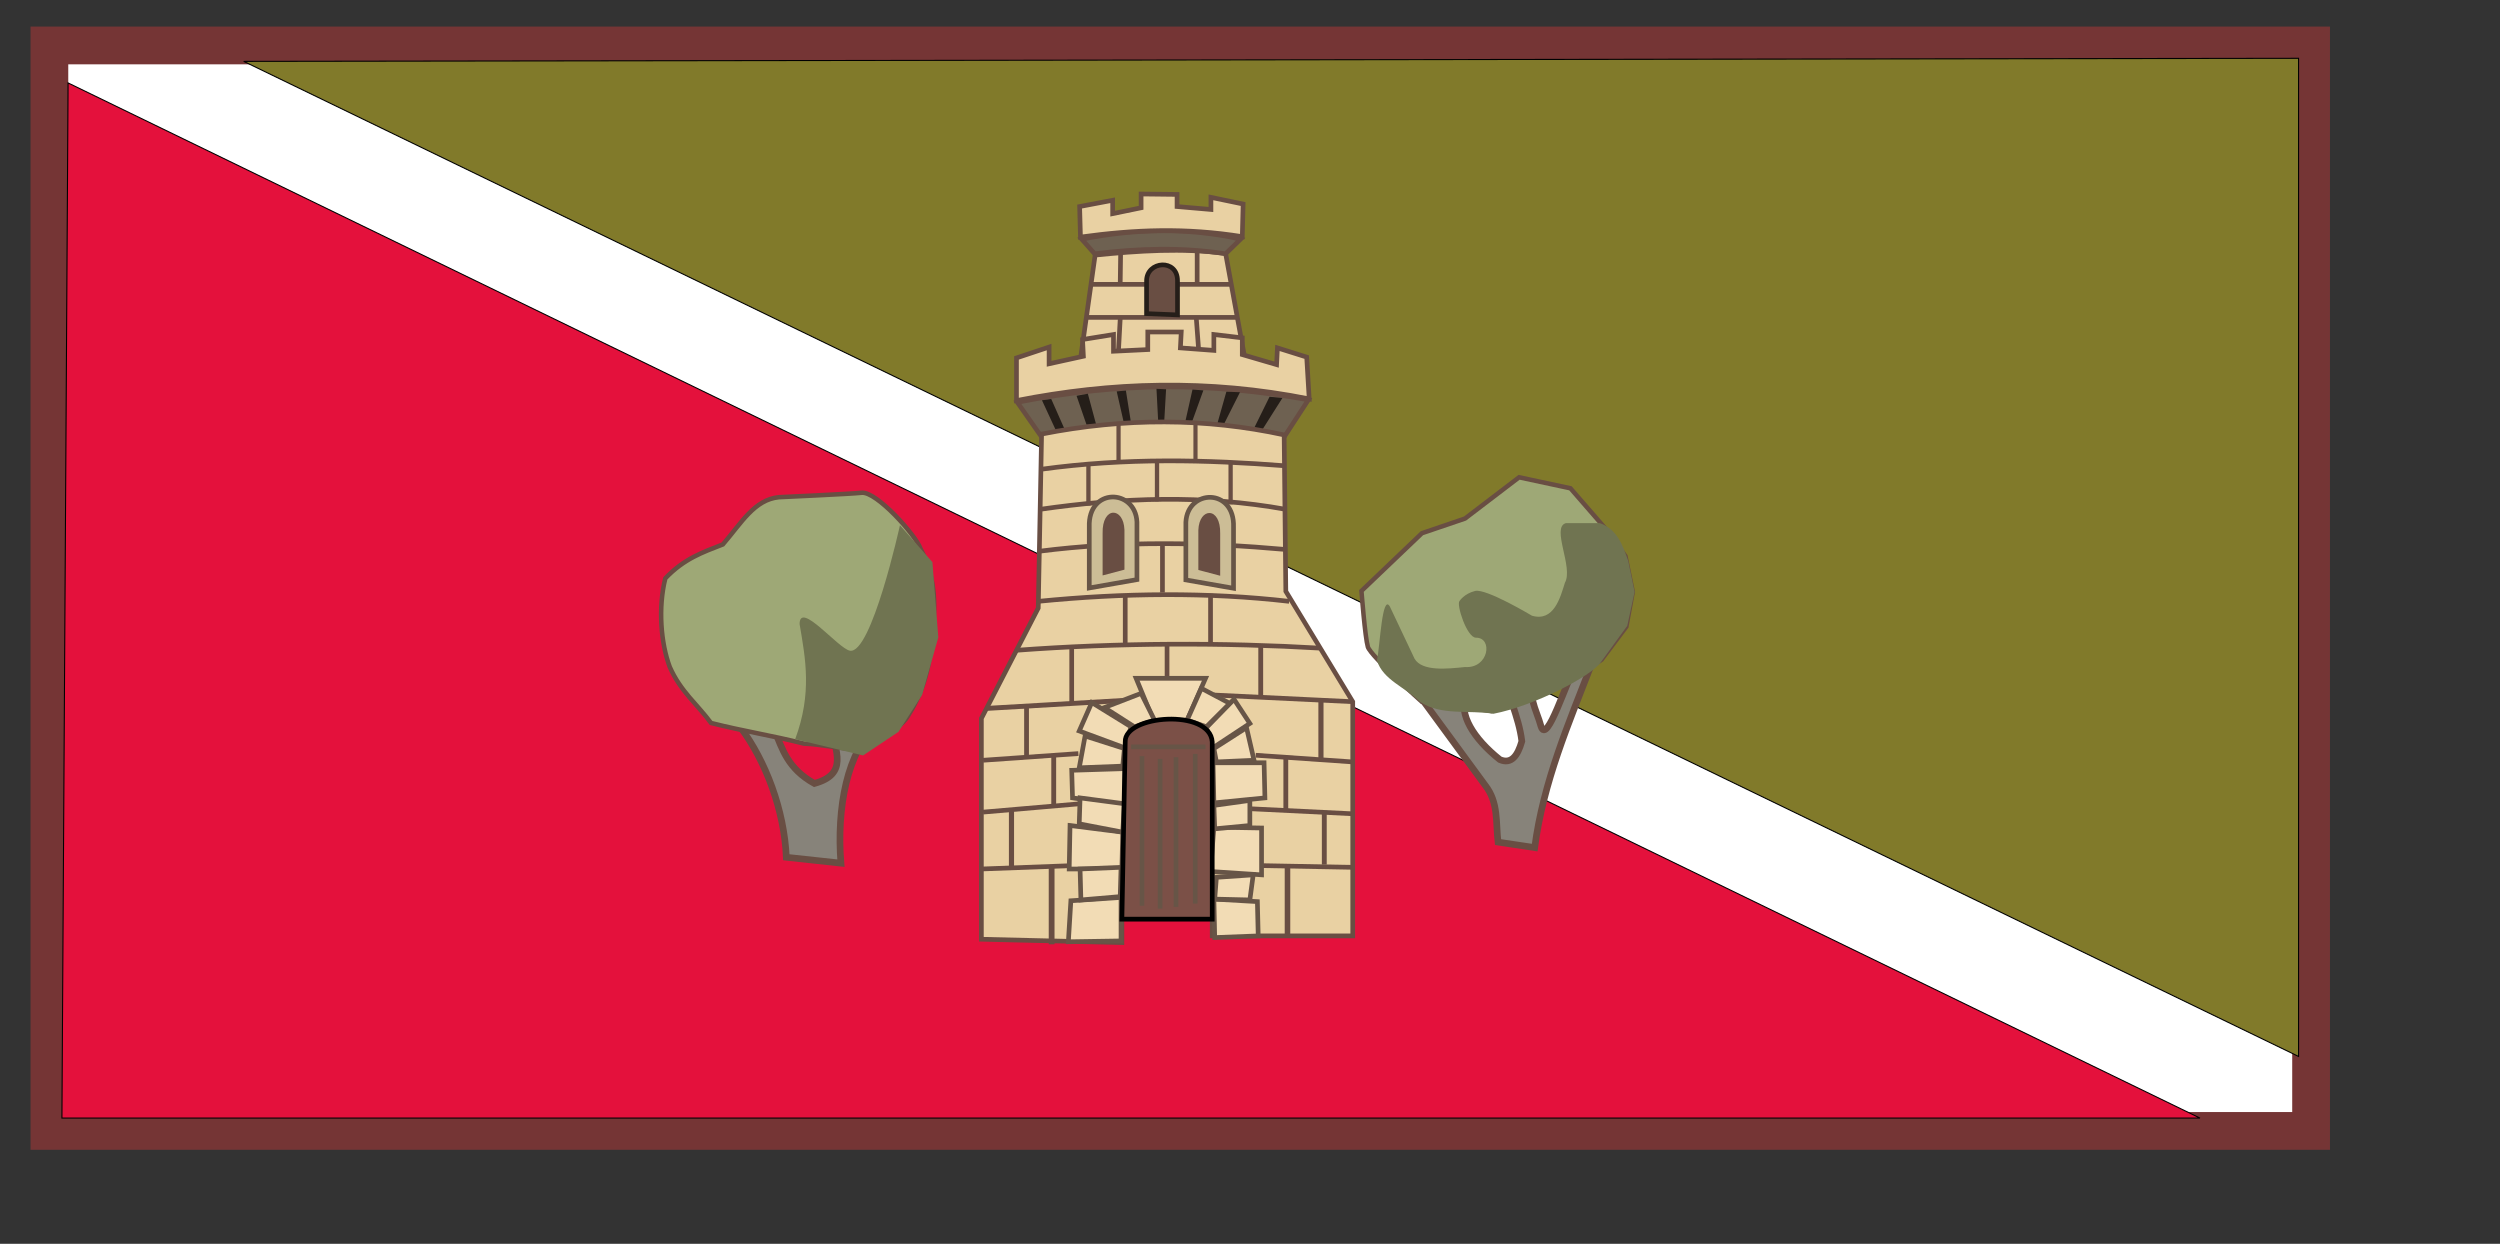 <?xml version="1.0" encoding="UTF-8" standalone="no"?>
<!-- Created with Inkscape (http://www.inkscape.org/) -->
<svg
   xmlns:dc="http://purl.org/dc/elements/1.1/"
   xmlns:cc="http://web.resource.org/cc/"
   xmlns:rdf="http://www.w3.org/1999/02/22-rdf-syntax-ns#"
   xmlns:svg="http://www.w3.org/2000/svg"
   xmlns="http://www.w3.org/2000/svg"
   xmlns:sodipodi="http://inkscape.sourceforge.net/DTD/sodipodi-0.dtd"
   xmlns:inkscape="http://www.inkscape.org/namespaces/inkscape"
   width="504.28pt"
   height="250.89pt"
   id="svg5804"
   sodipodi:version="0.32"
   inkscape:version="0.43"
   sodipodi:docbase="/home/chuso/media/pics"
   sodipodi:docname="bandera-torrijos.svg"
   version="1.0">
  <rect width="100%" height="100%" fill="#333333" stroke="none"/>
  <defs
     id="defs5806" />
  <sodipodi:namedview
     id="base"
     pagecolor="#ffffff"
     bordercolor="#000000"
     borderopacity="1.0"
     inkscape:pageopacity="1.0"
     inkscape:pageshadow="0"
     inkscape:zoom="0.34"
     inkscape:cx="350"
     inkscape:cy="520"
     inkscape:document-units="px"
     inkscape:current-layer="layer1"
     inkscape:window-width="1024"
     inkscape:window-height="700"
     inkscape:window-x="0"
     inkscape:window-y="0" />
  <g
     inkscape:label="Layer 1"
     inkscape:groupmode="layer"
     id="layer1">
    <g
       id="g5702"
       transform="matrix(0.29,0,0,0.29,-342.947,2.15)">
      <rect
         y="34.743"
         x="1228.382"
         height="1006.667"
         width="2097.521"
         id="rect4809"
         style="fill:#ffffff;fill-opacity:1;stroke:#753535;stroke-width:35.001;stroke-miterlimit:4;stroke-dasharray:none;stroke-dashoffset:0;stroke-opacity:1" />
      <rect
         y="29.505"
         x="1222.857"
         height="1011.429"
         width="2102.857"
         id="rect4506"
         style="fill:none;fill-opacity:1;stroke:none;stroke-width:0.468;stroke-miterlimit:4;stroke-dasharray:none;stroke-dashoffset:0;stroke-opacity:1" />
      <path
         sodipodi:nodetypes="cccc"
         id="path4508"
         d="M 1245.714,69.505 L 3222.857,1029.505 L 1240,1029.505 L 1245.714,69.505 z "
         style="fill:#e4113c;fill-opacity:1;fill-rule:evenodd;stroke:#000000;stroke-width:1px;stroke-linecap:butt;stroke-linejoin:miter;stroke-opacity:1" />
      <path
         sodipodi:nodetypes="cccc"
         id="path4510"
         d="M 1408.571,49.505 L 3314.286,972.362 L 3314.286,46.648 L 1408.571,49.505 z "
         style="fill:#817a2a;fill-opacity:1;fill-rule:evenodd;stroke:#000000;stroke-width:1px;stroke-linecap:butt;stroke-linejoin:miter;stroke-opacity:1" />
      <g
         transform="matrix(1.372,0,0,1.372,1716.022,-599.409)"
         id="g4603">
        <g
           id="g4605"
           transform="matrix(3.166,0,0,3.166,-666.198,-494.709)">
          <path
             id="path4607"
             d="M 318.393,368.523 L 321.429,347.005 C 330.714,346.077 340,345.459 349.286,346.648 L 353.214,368.076 L 318.393,368.523 z "
             style="fill:#e9d1a3;fill-opacity:1;fill-rule:evenodd;stroke:#694e43;stroke-width:1px;stroke-linecap:butt;stroke-linejoin:miter;stroke-opacity:1"
             sodipodi:nodetypes="ccccc" />
          <g
             style="stroke:#694e43;stroke-opacity:1"
             id="g4609">
            <path
               style="fill:none;fill-opacity:0.75;fill-rule:evenodd;stroke:#694e43;stroke-width:1px;stroke-linecap:butt;stroke-linejoin:miter;stroke-opacity:1"
               d="M 320.446,353.255 L 350.357,353.255"
               id="path4611" />
            <path
               style="fill:none;fill-opacity:0.75;fill-rule:evenodd;stroke:#694e43;stroke-width:1px;stroke-linecap:butt;stroke-linejoin:miter;stroke-opacity:1"
               d="M 319.464,360.309 L 351.518,360.309"
               id="path4613" />
            <path
               style="fill:none;fill-opacity:0.75;fill-rule:evenodd;stroke:#694e43;stroke-width:1px;stroke-linecap:butt;stroke-linejoin:miter;stroke-opacity:1"
               d="M 326.875,346.469 L 326.786,353.076"
               id="path4615"
               sodipodi:nodetypes="cc" />
            <path
               style="fill:none;fill-opacity:0.75;fill-rule:evenodd;stroke:#694e43;stroke-width:1px;stroke-linecap:butt;stroke-linejoin:miter;stroke-opacity:1"
               d="M 343.214,346.291 L 343.214,352.987"
               id="path4617"
               sodipodi:nodetypes="cc" />
            <path
               style="fill:none;fill-opacity:0.75;fill-rule:evenodd;stroke:#694e43;stroke-width:1px;stroke-linecap:butt;stroke-linejoin:miter;stroke-opacity:1"
               d="M 326.786,360.576 L 326.429,367.184"
               id="path4619" />
            <path
               style="fill:none;fill-opacity:0.75;fill-rule:evenodd;stroke:#694e43;stroke-width:1px;stroke-linecap:butt;stroke-linejoin:miter;stroke-opacity:1"
               d="M 343.036,360.576 L 343.571,367.809"
               id="path4621" />
          </g>
          <path
             sodipodi:nodetypes="ccccc"
             id="path4623"
             d="M 332.411,359.505 L 339.018,359.773 L 339.018,352.541 C 339.077,347.681 332.411,348.219 332.411,352.541 L 332.411,359.505 z "
             style="fill:#694e43;fill-opacity:1;fill-rule:evenodd;stroke:#251e19;stroke-width:1px;stroke-linecap:butt;stroke-linejoin:miter;stroke-opacity:1" />
        </g>
        <path
           style="fill:#e9d1a3;fill-opacity:1;fill-rule:evenodd;stroke:#694e43;stroke-width:3.166px;stroke-linecap:butt;stroke-linejoin:miter;stroke-opacity:1"
           d="M 298.283,702.259 L 298.283,673.426 L 320.331,666.076 L 320.331,677.383 L 343.51,672.295 L 342.945,660.988 L 363.863,657.596 L 363.863,668.903 L 387.042,667.772 L 387.042,655.9 L 409.656,655.9 L 409.091,666.642 L 431.704,668.338 L 431.704,657.596 L 450.926,659.858 L 450.926,671.165 L 474.105,677.949 L 474.671,666.642 L 494.458,672.861 L 496.154,701.128 C 427.766,687.459 362.154,689.592 298.283,702.259 z "
           id="path4625"
           sodipodi:nodetypes="ccccccccccccccccccccc" />
        <g
           id="g4627"
           transform="matrix(3.166,0,0,3.166,-666.198,-494.709)">
          <path
             sodipodi:nodetypes="ccccc"
             id="path4629"
             d="M 304.821,378.434 C 327.356,374.033 346.037,374.26 366.964,377.898 L 361.964,385.576 C 344.351,382.21 326.323,382.838 309.821,385.576 L 304.821,378.434 z "
             style="fill:#6e6151;fill-opacity:1;fill-rule:evenodd;stroke:#694e43;stroke-width:1px;stroke-linecap:butt;stroke-linejoin:miter;stroke-opacity:1" />
          <path
             sodipodi:nodetypes="ccccc"
             id="path4631"
             d="M 313.214,384.773 L 310.078,378.002 L 312.054,377.719 L 314.974,384.322 L 313.214,384.773 z "
             style="fill:#251e19;fill-opacity:1;fill-rule:evenodd;stroke:none;stroke-width:1px;stroke-linecap:butt;stroke-linejoin:miter;stroke-opacity:1" />
          <path
             id="path4633"
             d="M 319.821,383.88 L 317.463,377.047 L 319.874,376.6 L 321.786,383.701 L 319.821,383.88 z "
             style="fill:#251e19;fill-opacity:1;fill-rule:evenodd;stroke:none;stroke-width:1px;stroke-linecap:butt;stroke-linejoin:miter;stroke-opacity:1"
             sodipodi:nodetypes="ccccc" />
          <path
             sodipodi:nodetypes="ccccc"
             id="path4635"
             d="M 327.652,383.214 L 326.034,376.106 L 327.999,375.927 L 329.107,382.898 L 327.652,383.214 z "
             style="fill:#251e19;fill-opacity:1;fill-rule:evenodd;stroke:none;stroke-width:1px;stroke-linecap:butt;stroke-linejoin:miter;stroke-opacity:1" />
          <path
             sodipodi:nodetypes="ccccc"
             id="path4637"
             d="M 334.911,382.893 L 334.527,375.559 L 336.581,375.649 L 336.161,382.893 L 334.911,382.893 z "
             style="fill:#251e19;fill-opacity:1;fill-rule:evenodd;stroke:none;stroke-width:1px;stroke-linecap:butt;stroke-linejoin:miter;stroke-opacity:1" />
          <path
             sodipodi:nodetypes="ccccc"
             id="path4639"
             d="M 340.625,382.809 L 342.217,375.712 L 344.538,375.89 L 341.964,383.035 L 340.625,382.809 z "
             style="fill:#251e19;fill-opacity:1;fill-rule:evenodd;stroke:none;stroke-width:1px;stroke-linecap:butt;stroke-linejoin:miter;stroke-opacity:1" />
          <path
             sodipodi:nodetypes="ccccc"
             id="path4641"
             d="M 347.474,383.15 L 349.449,376.173 L 352.358,376.284 L 348.813,383.329 L 347.474,383.15 z "
             style="fill:#251e19;fill-opacity:1;fill-rule:evenodd;stroke:none;stroke-width:1px;stroke-linecap:butt;stroke-linejoin:miter;stroke-opacity:1" />
          <path
             sodipodi:nodetypes="ccccc"
             id="path4643"
             d="M 355.268,384.148 L 358.672,377.251 L 361.413,377.519 L 357.091,384.342 L 355.268,384.148 z "
             style="fill:#251e19;fill-opacity:1;fill-rule:evenodd;stroke:none;stroke-width:1px;stroke-linecap:butt;stroke-linejoin:miter;stroke-opacity:1" />
        </g>
        <g
           id="g4645"
           transform="matrix(3.166,0,0,3.166,-666.198,-494.709)">
          <g
             id="g4647">
            <path
               style="fill:#e9d1a3;fill-opacity:1;fill-rule:evenodd;stroke:#694e43;stroke-width:1px;stroke-linecap:butt;stroke-linejoin:miter;stroke-opacity:1"
               d="M 297.143,493.076 L 297.143,445.934 L 309.286,422.362 L 310,385.219 C 327.738,381.708 345,381.766 361.786,385.398 L 362.143,418.791 L 376.429,442.362 L 376.429,492.362 L 346.429,492.362 L 346.429,472.362 L 327.143,472.362 L 327.143,493.791 L 297.143,493.076 z "
               id="path4649"
               sodipodi:nodetypes="ccccccccccccc" />
            <g
               id="g4651"
               style="fill:none;fill-opacity:1;stroke:#694e43;stroke-opacity:1">
              <path
                 sodipodi:nodetypes="cc"
                 id="path4653"
                 d="M 298.265,443.791 L 328.967,442.005"
                 style="fill:none;fill-opacity:1;fill-rule:evenodd;stroke:#694e43;stroke-width:1.05px;stroke-linecap:butt;stroke-linejoin:miter;stroke-opacity:1" />
              <path
                 sodipodi:nodetypes="cc"
                 id="path4655"
                 d="M 304.643,431.38 C 326.455,429.752 348.782,429.706 369.643,430.934"
                 style="fill:none;fill-opacity:1;fill-rule:evenodd;stroke:#694e43;stroke-width:1px;stroke-linecap:butt;stroke-linejoin:miter;stroke-opacity:1" />
              <path
                 id="path4657"
                 d="M 297.5,454.862 L 317.857,453.434"
                 style="fill:none;fill-opacity:1;fill-rule:evenodd;stroke:#694e43;stroke-width:1px;stroke-linecap:butt;stroke-linejoin:miter;stroke-opacity:1" />
              <path
                 id="path4659"
                 d="M 297.5,465.934 L 318.214,464.148"
                 style="fill:none;fill-opacity:1;fill-rule:evenodd;stroke:#694e43;stroke-width:1px;stroke-linecap:butt;stroke-linejoin:miter;stroke-opacity:1" />
              <path
                 id="path4661"
                 d="M 297.143,478.076 L 316.429,477.362"
                 style="fill:none;fill-opacity:1;fill-rule:evenodd;stroke:#694e43;stroke-width:1px;stroke-linecap:butt;stroke-linejoin:miter;stroke-opacity:1" />
              <path
                 id="path4663"
                 d="M 357.143,477.362 L 376.071,477.719"
                 style="fill:none;fill-opacity:1;fill-rule:evenodd;stroke:#694e43;stroke-width:1px;stroke-linecap:butt;stroke-linejoin:miter;stroke-opacity:1" />
              <path
                 id="path4665"
                 d="M 354.643,465.219 L 376.429,466.291"
                 style="fill:none;fill-opacity:1;fill-rule:evenodd;stroke:#694e43;stroke-width:1px;stroke-linecap:butt;stroke-linejoin:miter;stroke-opacity:1" />
              <path
                 id="path4667"
                 d="M 355.714,453.791 L 376.429,455.219"
                 style="fill:none;fill-opacity:1;fill-rule:evenodd;stroke:#694e43;stroke-width:1px;stroke-linecap:butt;stroke-linejoin:miter;stroke-opacity:1" />
              <path
                 sodipodi:nodetypes="cc"
                 id="path4669"
                 d="M 346.786,440.934 L 376.429,442.362"
                 style="fill:none;fill-opacity:1;fill-rule:evenodd;stroke:#694e43;stroke-width:1px;stroke-linecap:butt;stroke-linejoin:miter;stroke-opacity:1" />
              <path
                 sodipodi:nodetypes="cc"
                 id="path4671"
                 d="M 309.286,420.934 C 327.597,419.116 345.498,418.943 362.857,420.934"
                 style="fill:none;fill-opacity:1;fill-rule:evenodd;stroke:#694e43;stroke-width:1px;stroke-linecap:butt;stroke-linejoin:miter;stroke-opacity:1" />
              <path
                 sodipodi:nodetypes="cc"
                 id="path4673"
                 d="M 309.643,410.219 C 327.143,407.988 344.643,408.294 362.143,409.862"
                 style="fill:none;fill-opacity:1;fill-rule:evenodd;stroke:#694e43;stroke-width:1px;stroke-linecap:butt;stroke-linejoin:miter;stroke-opacity:1" />
              <path
                 sodipodi:nodetypes="cc"
                 id="path4675"
                 d="M 310,392.719 C 327.937,390.258 345.152,390.681 362.143,392.005"
                 style="fill:none;fill-opacity:1;fill-rule:evenodd;stroke:#694e43;stroke-width:1px;stroke-linecap:butt;stroke-linejoin:miter;stroke-opacity:1" />
              <path
                 sodipodi:nodetypes="cc"
                 id="path4677"
                 d="M 309.643,401.291 C 327.143,398.76 344.643,398.122 362.143,401.291"
                 style="fill:none;fill-opacity:1;fill-rule:evenodd;stroke:#694e43;stroke-width:1px;stroke-linecap:butt;stroke-linejoin:miter;stroke-opacity:1" />
              <path
                 id="path4679"
                 d="M 306.786,443.1 L 306.786,453.946"
                 style="fill:none;fill-opacity:1;fill-rule:evenodd;stroke:#694e43;stroke-width:1.023px;stroke-linecap:butt;stroke-linejoin:miter;stroke-opacity:1" />
              <path
                 id="path4681"
                 d="M 312.589,453.469 L 312.589,464.559"
                 style="fill:none;fill-opacity:1;fill-rule:evenodd;stroke:#694e43;stroke-width:1.035px;stroke-linecap:butt;stroke-linejoin:miter;stroke-opacity:1" />
              <path
                 id="path4683"
                 d="M 303.571,465.143 L 303.571,477.617"
                 style="fill:none;fill-opacity:1;fill-rule:evenodd;stroke:#694e43;stroke-width:1.097px;stroke-linecap:butt;stroke-linejoin:miter;stroke-opacity:1" />
              <path
                 id="path4685"
                 d="M 312.143,477.442 L 312.143,494.157"
                 style="fill:none;fill-opacity:1;fill-rule:evenodd;stroke:#694e43;stroke-width:1.236px;stroke-linecap:butt;stroke-linejoin:miter;stroke-opacity:1"
                 sodipodi:nodetypes="cc" />
              <path
                 id="path4687"
                 d="M 356.786,430.429 L 356.786,441.438"
                 style="fill:none;fill-opacity:1;fill-rule:evenodd;stroke:#694e43;stroke-width:1.031px;stroke-linecap:butt;stroke-linejoin:miter;stroke-opacity:1" />
              <path
                 id="path4689"
                 d="M 369.643,442.286 L 369.643,454.76"
                 style="fill:none;fill-opacity:1;fill-rule:evenodd;stroke:#694e43;stroke-width:1.097px;stroke-linecap:butt;stroke-linejoin:miter;stroke-opacity:1" />
              <path
                 id="path4691"
                 d="M 362.143,454.354 L 362.143,465.281"
                 style="fill:none;fill-opacity:1;fill-rule:evenodd;stroke:#694e43;stroke-width:1.027px;stroke-linecap:butt;stroke-linejoin:miter;stroke-opacity:1" />
              <path
                 id="path4693"
                 d="M 370.357,465.973 L 370.357,477.144"
                 style="fill:none;fill-opacity:1;fill-rule:evenodd;stroke:#694e43;stroke-width:1.039px;stroke-linecap:butt;stroke-linejoin:miter;stroke-opacity:1" />
              <path
                 id="path4695"
                 d="M 362.5,477.644 L 362.5,492.169"
                 style="fill:none;fill-opacity:1;fill-rule:evenodd;stroke:#694e43;stroke-width:1.184px;stroke-linecap:butt;stroke-linejoin:miter;stroke-opacity:1" />
              <path
                 id="path4697"
                 d="M 346.071,419.326 L 346.071,429.684"
                 style="fill:none;fill-opacity:1;fill-rule:evenodd;stroke:#694e43;stroke-width:1px;stroke-linecap:butt;stroke-linejoin:miter;stroke-opacity:1" />
              <path
                 id="path4699"
                 d="M 327.857,419.684 L 327.857,430.041"
                 style="fill:none;fill-opacity:1;fill-rule:evenodd;stroke:#694e43;stroke-width:1px;stroke-linecap:butt;stroke-linejoin:miter;stroke-opacity:1" />
              <path
                 id="path4701"
                 d="M 336.786,430.398 L 336.786,440.755"
                 style="fill:none;fill-opacity:1;fill-rule:evenodd;stroke:#694e43;stroke-width:1px;stroke-linecap:butt;stroke-linejoin:miter;stroke-opacity:1" />
              <path
                 sodipodi:nodetypes="cc"
                 id="path4703"
                 d="M 316.429,431.112 L 316.429,442.63"
                 style="fill:none;fill-opacity:1;fill-rule:evenodd;stroke:#694e43;stroke-width:1px;stroke-linecap:butt;stroke-linejoin:miter;stroke-opacity:1" />
              <path
                 id="path4705"
                 d="M 335.804,408.701 L 335.804,419.059"
                 style="fill:none;fill-opacity:1;fill-rule:evenodd;stroke:#694e43;stroke-width:1px;stroke-linecap:butt;stroke-linejoin:miter;stroke-opacity:1" />
              <path
                 id="path4707"
                 d="M 334.643,390.769 L 334.643,399.581"
                 style="fill:none;fill-opacity:1;fill-rule:evenodd;stroke:#694e43;stroke-width:0.922px;stroke-linecap:butt;stroke-linejoin:miter;stroke-opacity:1" />
              <path
                 id="path4709"
                 d="M 320,391.748 L 320,400.477"
                 style="fill:none;fill-opacity:1;fill-rule:evenodd;stroke:#694e43;stroke-width:0.918px;stroke-linecap:butt;stroke-linejoin:miter;stroke-opacity:1" />
              <path
                 id="path4711"
                 d="M 350.357,391.565 L 350.357,400.213"
                 style="fill:none;fill-opacity:1;fill-rule:evenodd;stroke:#694e43;stroke-width:0.914px;stroke-linecap:butt;stroke-linejoin:miter;stroke-opacity:1" />
              <path
                 id="path4713"
                 d="M 326.429,383.071 L 326.429,391.474"
                 style="fill:none;fill-opacity:1;fill-rule:evenodd;stroke:#694e43;stroke-width:0.901px;stroke-linecap:butt;stroke-linejoin:miter;stroke-opacity:1" />
              <path
                 id="path4715"
                 d="M 342.857,382.917 L 342.857,391.075"
                 style="fill:none;fill-opacity:1;fill-rule:evenodd;stroke:#694e43;stroke-width:0.888px;stroke-linecap:butt;stroke-linejoin:miter;stroke-opacity:1" />
            </g>
            <g
               id="g4717"
               style="fill:#f2dcb5;fill-opacity:1;stroke:#675547;stroke-opacity:1">
              <path
                 sodipodi:nodetypes="ccccc"
                 id="path4719"
                 d="M 333.929,446.469 L 330.179,437.362 L 345,437.362 L 341.071,446.291 L 333.929,446.469 z "
                 style="fill:#f2dcb5;fill-opacity:1;fill-rule:evenodd;stroke:#675547;stroke-width:1px;stroke-linecap:butt;stroke-linejoin:miter;stroke-opacity:1" />
              <path
                 sodipodi:nodetypes="ccccc"
                 id="path4721"
                 d="M 345.179,447.898 L 351.071,441.826 L 354.464,447.005 L 346.607,452.184 L 345.179,447.898 z "
                 style="fill:#f2dcb5;fill-opacity:1;fill-rule:evenodd;stroke:#675547;stroke-width:1px;stroke-linecap:butt;stroke-linejoin:miter;stroke-opacity:1" />
              <path
                 sodipodi:nodetypes="ccccc"
                 id="path4723"
                 d="M 346.786,484.505 L 356.071,485.041 L 356.25,492.362 L 346.964,492.719 L 346.786,484.505 z "
                 style="fill:#f2dcb5;fill-opacity:1;fill-rule:evenodd;stroke:#675547;stroke-width:1px;stroke-linecap:butt;stroke-linejoin:miter;stroke-opacity:1" />
              <path
                 sodipodi:nodetypes="ccccc"
                 id="path4725"
                 d="M 346.607,455.398 L 357.5,455.398 L 357.679,462.898 L 346.786,463.969 L 346.607,455.398 z "
                 style="fill:#f2dcb5;fill-opacity:1;fill-rule:evenodd;stroke:#675547;stroke-width:1px;stroke-linecap:butt;stroke-linejoin:miter;stroke-opacity:1" />
              <path
                 sodipodi:nodetypes="ccccc"
                 id="path4727"
                 d="M 346.786,469.148 L 356.964,469.326 L 356.964,479.326 L 346.071,478.612 L 346.786,469.148 z "
                 style="fill:#f2dcb5;fill-opacity:1;fill-rule:evenodd;stroke:#675547;stroke-width:1px;stroke-linecap:butt;stroke-linejoin:miter;stroke-opacity:1" />
              <path
                 sodipodi:nodetypes="ccccc"
                 id="path4729"
                 d="M 329.107,447.719 L 320.714,442.541 L 318.036,448.612 L 327.679,452.184 L 329.107,447.719 z "
                 style="fill:#f2dcb5;fill-opacity:1;fill-rule:evenodd;stroke:#675547;stroke-width:1px;stroke-linecap:butt;stroke-linejoin:miter;stroke-opacity:1" />
              <path
                 sodipodi:nodetypes="ccccc"
                 id="path4731"
                 d="M 327.857,456.648 L 316.429,457.005 L 316.607,462.898 L 327.857,464.505 L 327.857,456.648 z "
                 style="fill:#f2dcb5;fill-opacity:1;fill-rule:evenodd;stroke:#675547;stroke-width:1px;stroke-linecap:butt;stroke-linejoin:miter;stroke-opacity:1" />
              <path
                 sodipodi:nodetypes="ccccc"
                 id="path4733"
                 d="M 327.321,470.219 L 316.071,468.791 L 315.893,478.076 L 327.143,478.076 L 327.321,470.219 z "
                 style="fill:#f2dcb5;fill-opacity:1;fill-rule:evenodd;stroke:#675547;stroke-width:1px;stroke-linecap:butt;stroke-linejoin:miter;stroke-opacity:1" />
              <path
                 sodipodi:nodetypes="ccccc"
                 id="path4735"
                 d="M 326.964,484.148 L 316.25,484.862 L 315.714,493.612 L 326.964,493.434 L 326.964,484.148 z "
                 style="fill:#f2dcb5;fill-opacity:1;fill-rule:evenodd;stroke:#675547;stroke-width:1px;stroke-linecap:butt;stroke-linejoin:miter;stroke-opacity:1" />
              <path
                 id="path4737"
                 d="M 318.393,484.684 L 318.214,478.076 L 326.964,477.719 L 326.786,483.969 L 318.393,484.684 z "
                 style="fill:#f2dcb5;fill-opacity:1;fill-rule:evenodd;stroke:#675547;stroke-width:1px;stroke-linecap:butt;stroke-linejoin:miter;stroke-opacity:1" />
              <path
                 id="path4739"
                 d="M 318.036,468.434 L 318.214,462.898 L 327.679,464.148 L 327.321,470.219 L 318.036,468.434 z "
                 style="fill:#f2dcb5;fill-opacity:1;fill-rule:evenodd;stroke:#675547;stroke-width:1px;stroke-linecap:butt;stroke-linejoin:miter;stroke-opacity:1" />
              <path
                 id="path4741"
                 d="M 318.036,456.469 L 319.286,449.684 L 327.679,452.362 L 327.321,456.112 L 318.036,456.469 z "
                 style="fill:#f2dcb5;fill-opacity:1;fill-rule:evenodd;stroke:#675547;stroke-width:1px;stroke-linecap:butt;stroke-linejoin:miter;stroke-opacity:1" />
              <path
                 id="path4743"
                 d="M 323.393,443.612 L 331.25,440.576 L 334.107,446.291 L 329.821,447.719 L 323.393,443.612 z "
                 style="fill:#f2dcb5;fill-opacity:1;fill-rule:evenodd;stroke:#675547;stroke-width:1px;stroke-linecap:butt;stroke-linejoin:miter;stroke-opacity:1" />
              <path
                 id="path4745"
                 d="M 344.107,439.505 L 350.179,442.719 L 345.179,447.719 L 341.071,446.291 L 344.107,439.505 z "
                 style="fill:#f2dcb5;fill-opacity:1;fill-rule:evenodd;stroke:#675547;stroke-width:1px;stroke-linecap:butt;stroke-linejoin:miter;stroke-opacity:1" />
              <path
                 id="path4747"
                 d="M 353.75,447.898 L 355.357,454.862 L 347.321,455.219 L 346.786,452.362 L 353.75,447.898 z "
                 style="fill:#f2dcb5;fill-opacity:1;fill-rule:evenodd;stroke:#675547;stroke-width:1px;stroke-linecap:butt;stroke-linejoin:miter;stroke-opacity:1" />
              <path
                 id="path4749"
                 d="M 354.464,463.434 L 354.464,468.791 L 346.964,469.505 L 346.786,464.505 L 354.464,463.434 z "
                 style="fill:#f2dcb5;fill-opacity:1;fill-rule:evenodd;stroke:#675547;stroke-width:1px;stroke-linecap:butt;stroke-linejoin:miter;stroke-opacity:1" />
              <path
                 id="path4751"
                 d="M 355.179,479.326 L 354.464,484.684 L 346.964,484.505 L 347.321,479.862 L 355.179,479.326 z "
                 style="fill:#f2dcb5;fill-opacity:1;fill-rule:evenodd;stroke:#675547;stroke-width:1px;stroke-linecap:butt;stroke-linejoin:miter;stroke-opacity:1" />
            </g>
          </g>
          <g
             id="g4753">
            <path
               style="fill:#ccbd96;fill-opacity:1;fill-rule:evenodd;stroke:#675547;stroke-width:1px;stroke-linecap:butt;stroke-linejoin:miter;stroke-opacity:1"
               d="M 320.179,418.076 L 330.357,416.291 L 330.357,403.969 C 329.995,396.84 319.891,396.58 320.179,405.041 L 320.179,418.076 z "
               id="path4755"
               sodipodi:nodetypes="ccccc" />
            <path
               style="fill:#694e43;fill-opacity:1;fill-rule:evenodd;stroke:none;stroke-width:0.562px;stroke-linecap:butt;stroke-linejoin:miter;stroke-opacity:1"
               d="M 323.027,415.401 L 327.69,414.169 L 327.69,405.669 C 327.524,400.75 322.895,400.571 323.027,406.408 L 323.027,415.401 z "
               id="path4757"
               sodipodi:nodetypes="ccccc" />
          </g>
          <g
             transform="matrix(-1,0,0,1,671.158,6.806614e-2)"
             id="g4759">
            <path
               style="fill:#ccbd96;fill-opacity:1;fill-rule:evenodd;stroke:#675547;stroke-width:1px;stroke-linecap:butt;stroke-linejoin:miter;stroke-opacity:1"
               d="M 320.179,418.076 L 330.357,416.291 L 330.357,403.969 C 329.995,396.84 319.891,396.58 320.179,405.041 L 320.179,418.076 z "
               id="path4761"
               sodipodi:nodetypes="ccccc" />
            <path
               style="fill:#694e43;fill-opacity:1;fill-rule:evenodd;stroke:none;stroke-width:0.562px;stroke-linecap:butt;stroke-linejoin:miter;stroke-opacity:1"
               d="M 323.027,415.401 L 327.69,414.169 L 327.69,405.669 C 327.524,400.75 322.895,400.571 323.027,406.408 L 323.027,415.401 z "
               id="path4763"
               sodipodi:nodetypes="ccccc" />
          </g>
          <g
             id="g4765">
            <path
               style="fill:#7b5047;fill-opacity:1;fill-rule:evenodd;stroke:#000000;stroke-width:1px;stroke-linecap:butt;stroke-linejoin:miter;stroke-opacity:1"
               d="M 327.143,488.791 L 346.429,488.791 L 346.429,450.934 C 345.952,443.769 327.619,445.186 327.857,450.934 L 327.143,488.791 z "
               id="path4767"
               sodipodi:nodetypes="ccccc" />
            <path
               style="fill:#7d5e4c;fill-opacity:1;fill-rule:evenodd;stroke:#675547;stroke-width:1px;stroke-linecap:butt;stroke-linejoin:miter;stroke-opacity:1"
               d="M 329.107,452.005 L 345,452.005"
               id="path4769" />
            <path
               style="fill:#7d5e4c;fill-opacity:1;fill-rule:evenodd;stroke:#675547;stroke-width:1px;stroke-linecap:butt;stroke-linejoin:miter;stroke-opacity:1"
               d="M 331.429,453.969 L 331.429,485.934"
               id="path4771" />
            <path
               style="fill:#7d5e4c;fill-opacity:1;fill-rule:evenodd;stroke:#675547;stroke-width:1px;stroke-linecap:butt;stroke-linejoin:miter;stroke-opacity:1"
               d="M 342.798,453.496 L 342.798,485.461"
               id="path4773" />
            <path
               style="fill:#7d5e4c;fill-opacity:1;fill-rule:evenodd;stroke:#675547;stroke-width:1px;stroke-linecap:butt;stroke-linejoin:miter;stroke-opacity:1"
               d="M 338.69,454.211 L 338.69,486.175"
               id="path4775" />
            <path
               style="fill:#7d5e4c;fill-opacity:1;fill-rule:evenodd;stroke:#675547;stroke-width:1px;stroke-linecap:butt;stroke-linejoin:miter;stroke-opacity:1"
               d="M 335.298,454.568 L 335.298,486.532"
               id="path4777" />
          </g>
        </g>
        <path
           style="fill:#6e6151;fill-opacity:1;fill-rule:evenodd;stroke:#694e43;stroke-width:3.166px;stroke-linecap:butt;stroke-linejoin:miter;stroke-opacity:1"
           d="M 342.38,593.147 C 378.911,585.964 414.771,585.261 449.795,593.147 L 439.619,603.04 C 410.539,598.507 380.975,599.297 351.143,603.04 L 342.38,593.147 z "
           id="path4779"
           sodipodi:nodetypes="ccccc" />
        <path
           style="fill:#e9d1a3;fill-opacity:1;fill-rule:evenodd;stroke:#694e43;stroke-width:3.166px;stroke-linecap:butt;stroke-linejoin:miter;stroke-opacity:1"
           d="M 341.532,591.733 L 340.966,571.098 L 363.297,566.858 L 363.297,575.904 L 382.519,571.946 L 382.519,562.618 L 406.829,562.901 L 406.829,571.098 L 429.726,573.077 L 429.726,564.879 L 451.491,569.402 L 450.926,591.451 C 412.45,585.285 378.518,586.646 341.532,591.733 z "
           id="path4781"
           sodipodi:nodetypes="ccccccccccccc" />
      </g>
      <path
         sodipodi:nodetypes="cccccccc"
         id="path4795"
         d="M 1911.817,787.627 C 1909.867,743.502 1892.576,698.294 1869.391,667.191 C 1879.883,668.103 1890.376,669.016 1900.869,669.928 C 1908.196,687.349 1912.967,705.282 1937.821,719.198 C 1969.372,710.507 1957.751,689.659 1952.875,665.822 C 1959.262,666.735 1990.283,663.541 1996.67,664.454 C 1967.987,688.742 1958.389,742.483 1962.455,793.102 C 1945.576,791.277 1928.697,789.452 1911.817,787.627 z "
         style="fill:#87837a;fill-opacity:1;fill-rule:evenodd;stroke:#694e43;stroke-width:6.2;stroke-linecap:butt;stroke-linejoin:miter;stroke-miterlimit:4;stroke-dasharray:none;stroke-opacity:1" />
      <path
         sodipodi:nodetypes="ccccccsccccc"
         id="path4797"
         d="M 1928.241,682.246 C 1897.675,674.49 1872.584,670.841 1842.019,663.085 C 1829.246,645.75 1813.735,633.889 1803.698,611.079 C 1795.487,589.181 1792.75,556.335 1799.593,528.963 C 1816.928,510.715 1834.264,504.785 1852.968,497.485 C 1870.303,477.413 1882.165,455.971 1904.974,453.69 C 1904.974,453.69 1973.021,450.611 1981.616,449.585 C 1995.29,447.951 2032.15,489.083 2036.359,501.591 C 2046.174,520.061 2052.021,543.867 2047.308,576.864 C 2045.891,614.343 2036.345,638.274 2024.042,657.611 C 2014.462,671.753 1993.933,677.684 1978.879,687.72 C 1963.824,687.264 1943.295,682.702 1928.241,682.246 z "
         style="fill:#9ea876;fill-opacity:1;fill-rule:evenodd;stroke:#694e43;stroke-width:4.2;stroke-linecap:butt;stroke-linejoin:miter;stroke-miterlimit:4;stroke-dasharray:none;stroke-opacity:1" />
      <path
         sodipodi:nodetypes="ccsccccccc"
         id="path4799"
         d="M 1920.029,678.14 C 1935.859,635.326 1929.596,603.558 1924.135,571.389 C 1924.135,549.374 1959.619,593.71 1970.667,596.024 C 1990.673,600.214 2017.199,479.694 2017.199,479.694 C 2027.236,491.099 2037.272,502.504 2047.308,513.909 C 2049.133,537.175 2050.958,560.441 2052.782,583.707 C 2047.764,601.499 2042.746,619.29 2037.728,637.082 C 2030.429,648.487 2023.13,659.892 2015.831,671.297 C 2004.882,678.596 1993.933,685.895 1982.984,693.194 C 1961.999,688.176 1941.014,683.158 1920.029,678.14 z "
         style="fill:#707451;fill-opacity:1;fill-rule:evenodd;stroke:none;stroke-width:1px;stroke-linecap:butt;stroke-linejoin:miter;stroke-opacity:1" />
      <path
         sodipodi:nodetypes="ccccccccccccc"
         id="path4803"
         d="M 2571.849,773.564 C 2569.753,755.621 2572.464,736.717 2559.948,720.858 C 2541.246,695.355 2522.544,669.853 2503.842,644.35 C 2515.744,643.217 2530.195,638.683 2542.096,637.549 C 2535.12,654.943 2548.962,677.407 2573.549,697.056 C 2584.189,701.626 2590.087,693.551 2593.952,680.054 C 2591.118,656.251 2579.784,636.699 2576.95,612.897 C 2583.751,614.597 2599.052,612.047 2605.853,613.747 C 2597.251,636.183 2607.557,650.44 2611.803,666.452 C 2617.399,683.348 2634.709,625.53 2645.807,605.246 C 2650.907,606.38 2653.458,607.513 2658.558,608.647 C 2637.389,663.519 2613.998,717.28 2605.853,778.664 C 2594.518,776.964 2583.184,775.264 2571.849,773.564 z "
         style="fill:#87837a;fill-opacity:1;fill-rule:evenodd;stroke:#694e43;stroke-width:6.2;stroke-linecap:butt;stroke-linejoin:miter;stroke-miterlimit:4;stroke-dasharray:none;stroke-opacity:1" />
      <path
         id="path4805"
         d="M 2565.899,652.001 L 2501.292,643.5 C 2501.292,643.5 2453.687,600.996 2451.137,592.495 C 2448.587,583.994 2445.186,540.64 2445.186,540.64 L 2501.292,487.084 L 2541.246,473.483 L 2591.401,435.229 L 2639.006,445.43 L 2673.01,484.534 L 2690.011,508.336 L 2696.812,541.49 L 2690.861,573.793 L 2667.909,604.396 L 2647.507,617.997 L 2615.204,634.149 L 2565.899,652.001 z "
         style="fill:#9ea876;fill-opacity:1;fill-rule:evenodd;stroke:#694e43;stroke-width:4.2;stroke-linecap:butt;stroke-linejoin:miter;stroke-miterlimit:4;stroke-dasharray:none;stroke-opacity:1" />
      <path
         sodipodi:nodetypes="ccccscsccccccccccc"
         id="path4807"
         d="M 2459.638,605.246 C 2462.471,590.228 2464.455,542.906 2471.539,555.091 C 2479.19,571.243 2486.84,587.394 2494.491,603.546 C 2501.575,615.447 2524.811,612.897 2541.246,611.197 C 2563.462,612.678 2567.264,583.831 2551.447,583.994 C 2542.986,584.081 2533.026,553.11 2536.146,549.99 C 2536.146,549.99 2540.396,543.19 2550.597,540.64 C 2560.798,538.089 2603.302,563.592 2603.302,563.592 C 2623.705,569.542 2629.655,546.59 2633.906,532.989 C 2641.981,518.915 2620.932,481.741 2634.756,477.733 C 2645.24,477.733 2655.725,477.733 2666.209,477.733 C 2682.434,483.398 2687.375,498.091 2692.562,512.587 C 2694.545,522.221 2696.529,531.855 2698.512,541.49 C 2696.245,551.974 2693.979,562.458 2691.712,572.943 C 2683.494,584.277 2675.277,595.612 2667.059,606.946 C 2658.558,619.414 2605.853,647.184 2567.599,654.551 C 2544.93,650.868 2518.86,656.535 2499.592,643.5 C 2485.713,629.896 2465.101,623.058 2459.638,605.246 z "
         style="fill:#707451;fill-opacity:1;fill-rule:evenodd;stroke:none;stroke-width:1px;stroke-linecap:butt;stroke-linejoin:miter;stroke-opacity:1" />
    </g>
  </g>
</svg>
